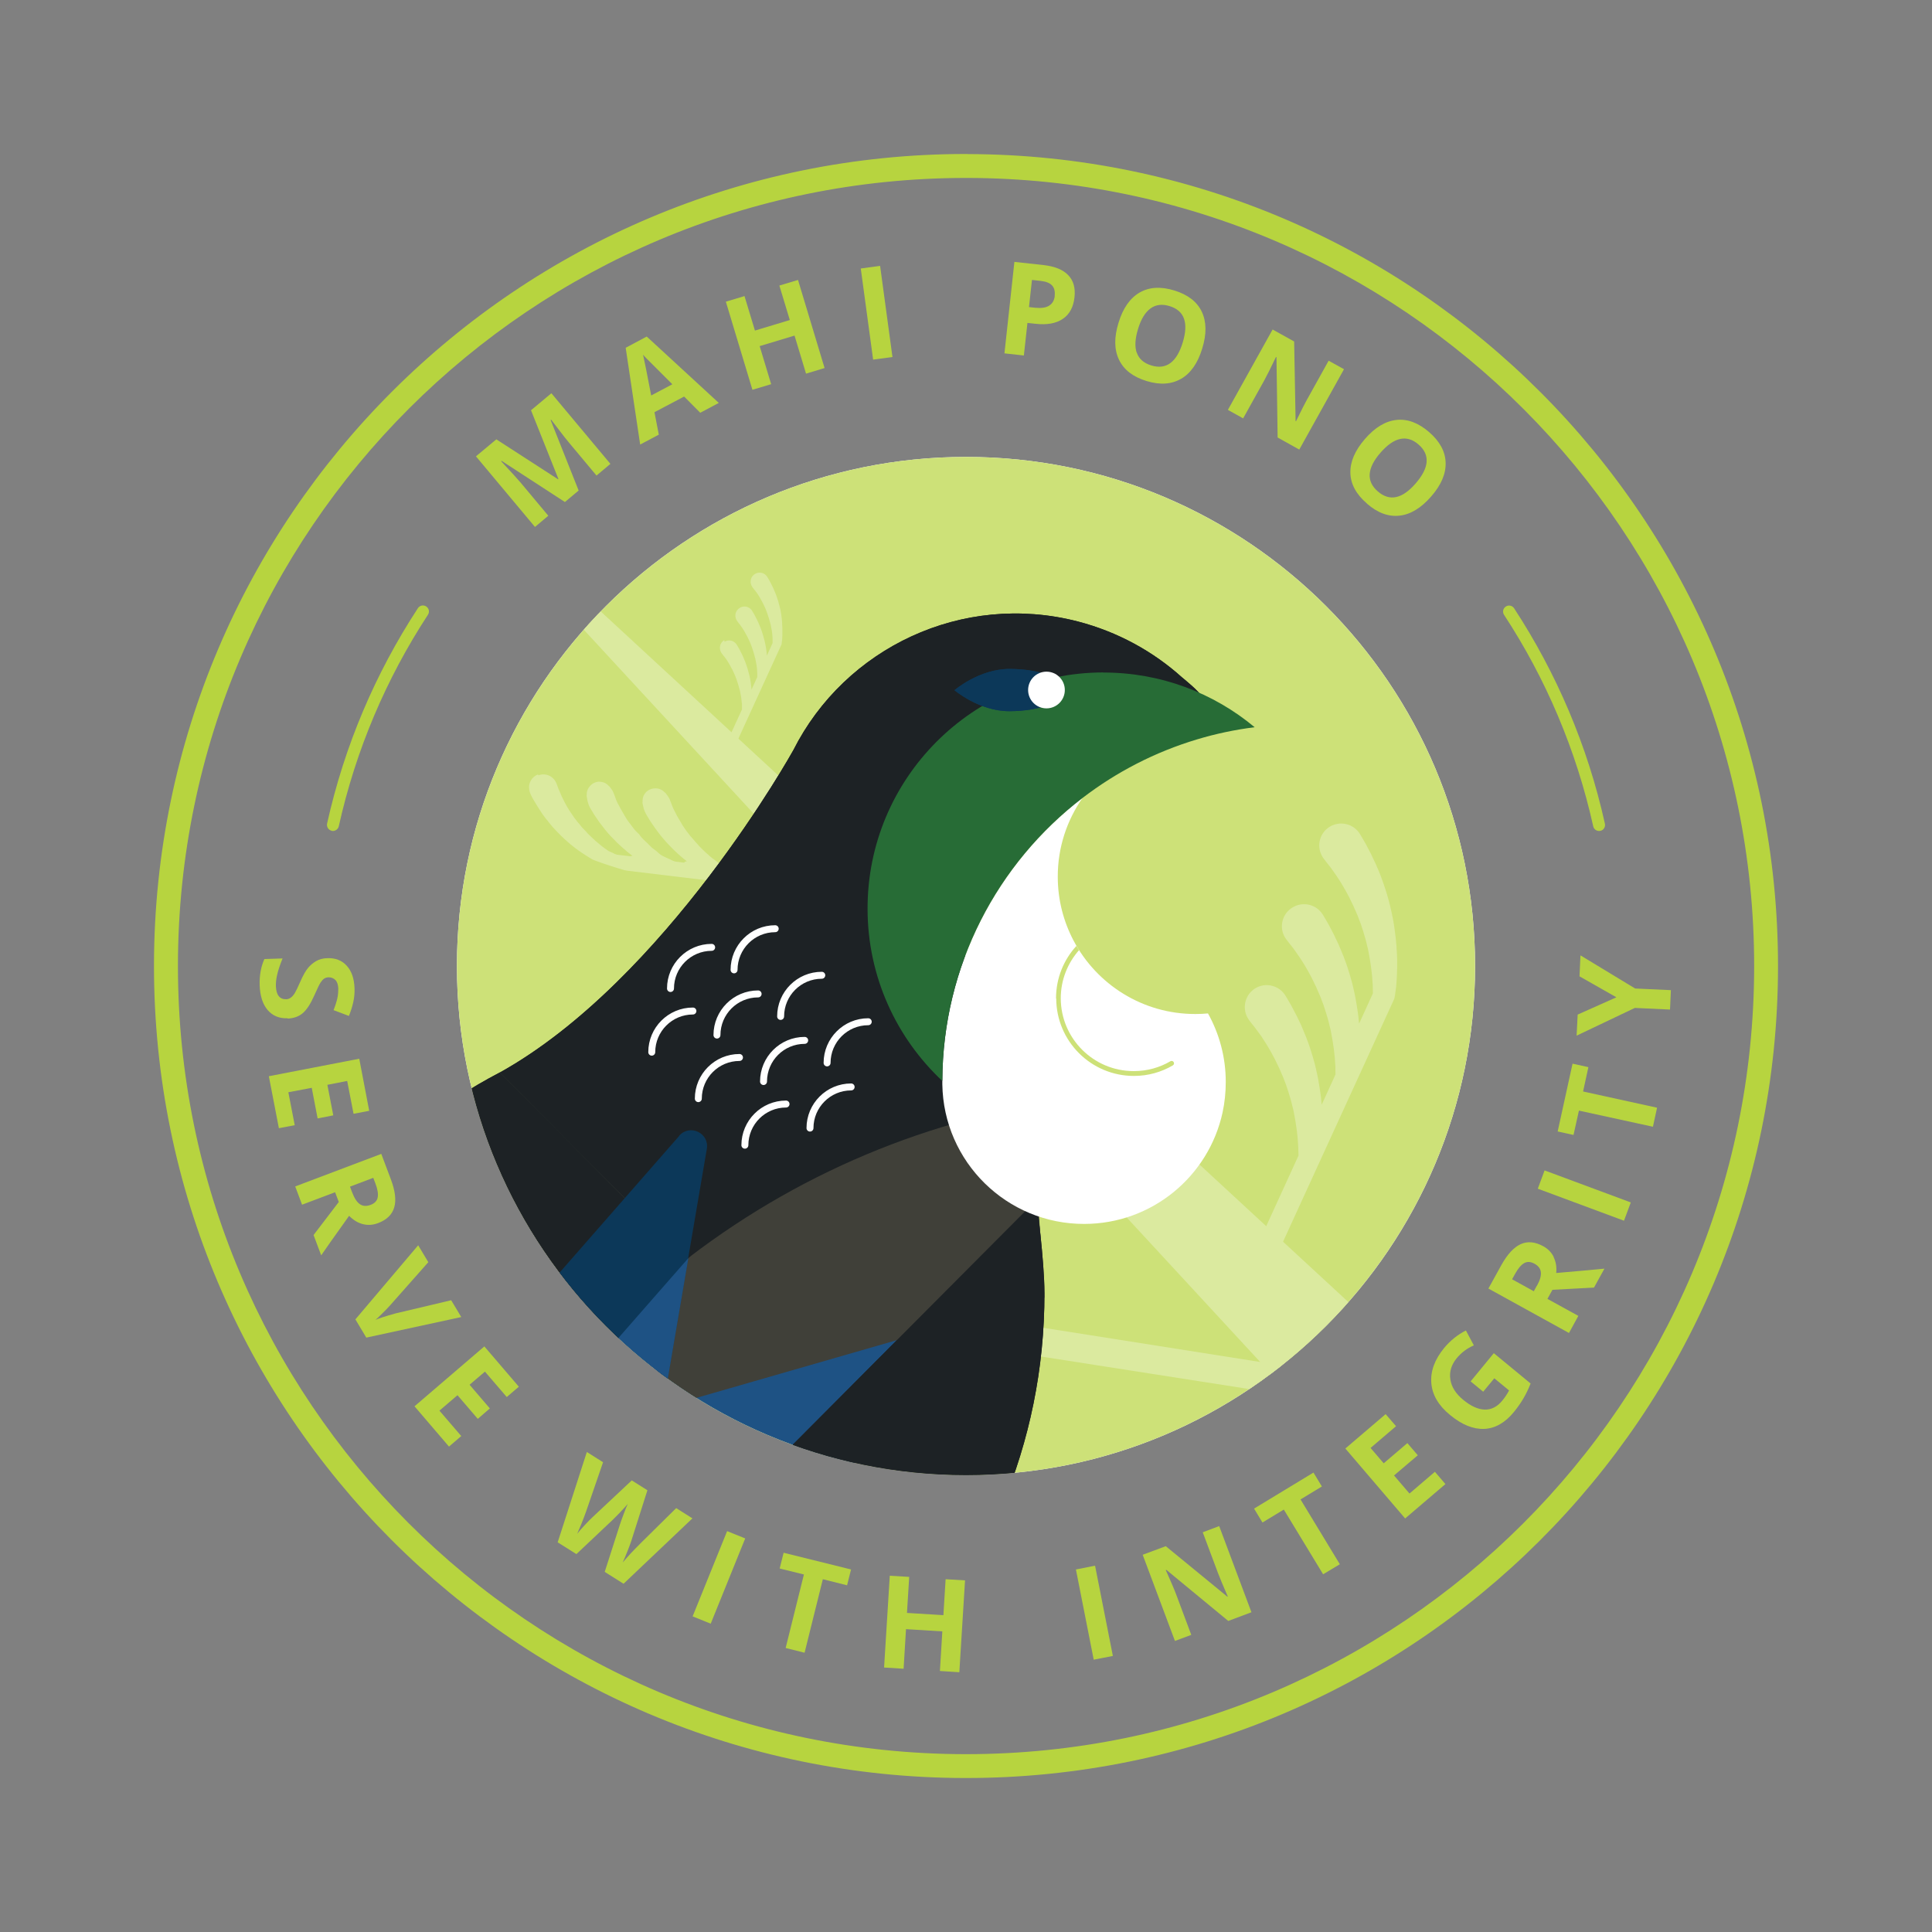 <?xml version="1.0" encoding="UTF-8"?>
<svg xmlns="http://www.w3.org/2000/svg" xmlns:xlink="http://www.w3.org/1999/xlink" viewBox="0 0 200 200">
  <rect x="0" y="0" width="200" height="200" fill="#808080" stroke="none"/>
  <defs>
    <style>
      .cls-1, .cls-2, .cls-3 {
        fill: none;
      }

      .cls-4 {
        fill: #cde178;
      }

      .cls-5 {
        fill: #1e5284;
      }

      .cls-6 {
        isolation: isolate;
      }

      .cls-2 {
        stroke: #fff;
        stroke-linecap: round;
        stroke-linejoin: round;
        stroke-width: .72px;
      }

      .cls-7 {
        fill: #1d2225;
      }

      .cls-8 {
        fill: #dbea9f;
      }

      .cls-9 {
        fill: #0c3859;
      }

      .cls-10 {
        fill: #fff;
      }

      .cls-11 {
        fill: #058595;
      }

      .cls-12 {
        fill: #b7d43f;
      }

      .cls-13 {
        fill: #276c36;
      }

      .cls-14 {
        fill: #404039;
      }

      .cls-15 {
        clip-path: url(#clippath);
      }

      .cls-3 {
        mix-blend-mode: lighten;
        opacity: .5;
      }
    </style>
    <clipPath id="clippath">
      <path class="cls-1" d="M100,152.7c-29.11,0-52.7-23.59-52.7-52.7s23.59-52.7,52.7-52.7,52.7,23.59,52.7,52.7-23.59,52.7-52.7,52.7Z"/>
    </clipPath>
  </defs>
  <g class="cls-6">
    <g id="Design__x28_Edtiable_x29_">
      <g>
        <g class="cls-15">
          <circle class="cls-10" cx="100" cy="99.86" r="82.82"/>
          <circle class="cls-4" cx="100" cy="100" r="82.97"/>
          <g>
            <g>
              <line class="cls-8" x1="60.39" y1="63.33" x2="142.58" y2="145.51"/>
              <polygon class="cls-8" points="61.27 62.45 146.72 141.38 138.45 149.65 59.52 64.2 61.27 62.45"/>
            </g>
            <g>
              <path class="cls-8" d="M75,66.43c.27-.16.59-.17.86-.05.17.08.32.21.42.38,0,0,.06.1.16.27l.08.14c.03.05.06.11.09.17.03.06.07.13.1.2.04.07.07.14.11.22.04.08.07.16.11.24.04.08.07.17.11.26.08.18.15.37.22.57.04.1.07.2.1.31l.05.16.04.16c.03.11.06.21.09.32.02.11.05.22.08.33.03.11.04.22.06.33l.03.16.02.16c.02.11.03.22.04.32,0,.1.02.2.03.3l.59-1.29s0-.13,0-.25v-.07s0-.08,0-.08c0-.05,0-.11-.01-.17,0-.06,0-.12-.01-.19,0-.07-.02-.14-.02-.21-.01-.15-.04-.31-.07-.47-.01-.08-.03-.17-.05-.26l-.03-.13v-.07s-.03-.07-.03-.07c-.02-.09-.04-.18-.07-.27-.02-.09-.05-.18-.08-.28l-.04-.14-.05-.14c-.03-.09-.06-.19-.09-.28-.03-.09-.07-.18-.1-.27-.04-.09-.08-.18-.11-.27l-.06-.13-.06-.13c-.04-.08-.08-.17-.12-.25-.09-.16-.16-.31-.25-.46-.04-.07-.08-.14-.12-.21-.04-.06-.08-.13-.12-.19-.04-.06-.07-.12-.11-.17l-.11-.15-.09-.13-.09-.11c-.1-.13-.16-.21-.16-.21l-.02-.03-.07-.1c-.26-.45-.11-1.02.34-1.28.27-.16.59-.17.86-.05.17.08.32.21.42.38,0,0,.06.1.16.27l.08.14c.03.05.06.11.09.17.03.06.07.13.1.2.04.07.07.14.11.22.04.08.07.16.11.24.04.08.07.17.11.26.08.18.15.37.22.57.04.1.07.2.1.31l.05.16.04.16c.03.11.06.21.09.32.03.11.05.22.08.33s.04.22.06.33l.03.16.02.16c.01.11.03.22.04.32,0,.1.02.2.03.29l.59-1.29s0-.13,0-.24v-.07s0-.08,0-.08c0-.05,0-.11-.01-.17,0-.06,0-.12-.01-.19,0-.07-.02-.14-.02-.21-.01-.15-.04-.31-.07-.47-.01-.08-.03-.17-.05-.26l-.03-.13v-.07s-.03-.07-.03-.07c-.02-.09-.04-.18-.07-.27-.02-.09-.05-.18-.08-.28l-.04-.14-.05-.14c-.03-.09-.06-.19-.09-.28-.03-.09-.07-.18-.1-.27-.03-.09-.08-.18-.11-.27l-.06-.13-.06-.13c-.04-.08-.08-.17-.12-.25-.09-.16-.16-.32-.25-.46-.04-.07-.08-.14-.12-.21-.04-.06-.08-.13-.12-.19-.04-.06-.08-.12-.11-.17l-.11-.15-.1-.13-.09-.11c-.1-.13-.16-.21-.16-.21l-.02-.03-.07-.1c-.26-.45-.11-1.02.33-1.28.27-.16.59-.17.86-.05.17.08.32.21.42.38,0,0,.06.1.16.27l.08.14c.03.05.06.11.09.17s.07.13.1.2c.04.07.07.14.11.22.04.08.07.16.11.24.04.08.07.17.11.26.08.18.15.37.22.57.04.1.07.2.1.31l.05.16.04.16c.03.11.06.21.09.32.02.11.05.22.08.33.03.11.04.22.06.33l.03.16.02.16c.02.11.03.22.04.32.01.11.02.21.03.32v.08s.01.08.01.08v.15c.01.1.02.2.02.29,0,.19,0,.37,0,.54,0,.08,0,.16,0,.24,0,.08,0,.15-.01.22s0,.13-.01.19v.08s-.02.07-.02.07c-.02.18-.03.29-.03.29,0,.06-.02.12-.05.17h0s-5.63,12.3-5.63,12.3l-.57-.51-.15-.13,2.29-5s0-.13,0-.26v-.07s0-.08,0-.08v-.17c-.02-.06-.02-.12-.03-.19,0-.07-.02-.14-.02-.21-.01-.15-.04-.31-.07-.47-.01-.08-.03-.17-.05-.26l-.03-.13v-.07s-.03-.07-.03-.07c-.02-.09-.04-.18-.07-.27-.02-.09-.05-.18-.08-.28l-.04-.14-.05-.14c-.03-.09-.06-.19-.09-.28-.03-.09-.07-.18-.1-.27-.03-.09-.08-.18-.11-.27l-.06-.13-.06-.13c-.04-.08-.08-.17-.12-.25-.09-.16-.16-.31-.25-.46-.04-.07-.08-.14-.12-.21-.04-.06-.08-.13-.12-.19-.04-.06-.08-.12-.11-.17l-.11-.15-.1-.13-.09-.11c-.1-.13-.16-.21-.16-.21l-.02-.03-.07-.1c-.26-.45-.11-1.02.33-1.28Z"/>
              <path class="cls-8" d="M133.85,93.91c.66-.38,1.43-.4,2.08-.11.42.19.78.5,1.03.92,0,0,.14.24.39.66.06.1.13.22.2.35.07.13.14.27.22.42.08.15.16.31.25.48l.07.13.06.13c.04.09.09.18.13.28.09.19.18.38.28.58.09.2.18.42.27.64.19.43.36.9.54,1.39.09.24.16.49.24.74.04.13.08.25.12.38.04.13.07.26.11.39.04.13.07.26.11.39s.07.26.1.39c.06.27.12.53.18.8.03.13.06.27.08.4.02.13.05.27.07.4.02.13.05.27.07.4.02.13.04.27.06.4.02.13.04.26.06.4.02.13.04.26.05.39.02.24.05.47.07.71l1.43-3.13c0-.12,0-.31-.01-.57v-.18s-.01-.19-.01-.19c-.01-.12-.02-.26-.03-.4-.01-.14-.02-.29-.03-.45-.02-.16-.04-.34-.06-.52,0-.09-.02-.18-.03-.27l-.02-.14-.02-.14c-.03-.19-.06-.39-.09-.6-.03-.2-.07-.41-.11-.62-.02-.11-.04-.21-.06-.32l-.03-.16-.04-.16c-.05-.22-.11-.44-.16-.66-.03-.11-.06-.22-.09-.33-.03-.11-.06-.22-.1-.34-.03-.11-.06-.22-.1-.34-.04-.11-.07-.22-.11-.34-.04-.11-.07-.22-.11-.34-.04-.11-.07-.22-.12-.33-.09-.22-.17-.44-.25-.66-.04-.11-.09-.22-.14-.32s-.09-.21-.14-.32c-.05-.11-.09-.21-.14-.32-.05-.1-.1-.21-.15-.31-.1-.2-.19-.41-.29-.6-.21-.39-.4-.76-.61-1.11-.1-.17-.2-.34-.3-.5-.1-.16-.2-.31-.3-.46-.05-.07-.09-.14-.14-.21l-.07-.1-.07-.1c-.09-.13-.18-.25-.26-.37s-.16-.22-.23-.32c-.08-.1-.15-.18-.21-.26-.25-.32-.39-.5-.39-.5l-.05-.07c-.06-.08-.12-.16-.17-.25-.63-1.08-.27-2.47.81-3.1.66-.38,1.43-.4,2.08-.11.42.19.78.5,1.03.92,0,0,.14.24.39.66.06.1.13.22.2.35.07.13.14.27.22.42.08.15.16.31.25.48l.09.17.06.13c.05.1.09.19.14.3.09.19.18.39.28.59.09.2.17.42.27.63.11.25.21.52.31.79.07.2.15.41.22.61.08.23.15.47.23.7.04.13.08.25.12.38.04.14.08.29.12.43.04.14.08.29.12.44.04.15.08.29.11.44.06.25.11.5.17.75.03.13.05.27.08.4.03.15.05.3.08.44.02.15.05.29.07.44.02.13.04.25.05.38.02.12.04.25.05.37.02.13.04.26.05.39.02.26.05.51.07.76,0,.06.01.13.02.19v.19c.02.12.02.25.03.37.01.24.03.47.03.7,0,.23,0,.45,0,.66v.16s0,.18,0,.18c0,.11,0,.22-.01.33,0,.19-.01.37-.02.54-.01.17-.02.34-.03.49-.01.2-.03.36-.04.49,0,.08-.02.15-.03.22l-.02.16c-.04.39-.1.68-.1.68-.01.13-.07.29-.13.4h0s-13.81,30.16-13.81,30.16l-.23-.16-1.5-1.34.13-.41,5.58-12.2c0-.1,0-.32-.02-.63v-.18s-.01-.19-.01-.19c-.01-.12-.02-.26-.03-.4-.01-.14-.02-.29-.03-.45-.02-.16-.04-.34-.06-.52,0-.09-.02-.18-.03-.27l-.02-.14-.02-.14c-.03-.19-.06-.39-.09-.6-.03-.2-.07-.41-.11-.62-.02-.11-.04-.21-.06-.32l-.03-.16-.04-.16c-.05-.22-.11-.44-.16-.66-.03-.11-.06-.22-.09-.33s-.06-.22-.1-.34c-.03-.11-.06-.22-.1-.34-.04-.11-.07-.22-.11-.34-.04-.11-.07-.22-.11-.34-.04-.11-.07-.22-.12-.33-.09-.22-.17-.44-.25-.66-.04-.11-.09-.22-.14-.32-.05-.11-.09-.21-.14-.32-.05-.11-.09-.21-.14-.32-.05-.1-.1-.21-.15-.31-.1-.2-.19-.41-.29-.6-.21-.39-.4-.76-.61-1.11-.1-.17-.2-.34-.3-.5-.1-.16-.2-.31-.3-.46-.05-.08-.1-.16-.15-.24l-.09-.13-.09-.12c-.09-.13-.18-.24-.26-.35-.1-.14-.18-.25-.25-.34-.07-.09-.14-.17-.19-.24-.23-.29-.36-.46-.37-.47l-.05-.07c-.06-.08-.11-.16-.16-.25-.6-1.07-.24-2.44.83-3.07.66-.39,1.43-.4,2.08-.11.42.19.78.5,1.03.92,0,0,.14.24.39.66.06.1.13.22.2.35.07.13.14.27.22.42.08.15.16.31.25.48l.07.13.08.16c.04.09.09.18.13.27.08.18.17.36.26.55.09.2.18.42.27.64.19.43.36.9.54,1.39.09.24.16.49.24.74.04.13.08.25.12.38.04.13.07.26.11.39.04.13.07.26.11.39s.07.26.1.39c.06.27.12.53.18.8.03.13.06.27.08.4.03.13.05.27.07.4.02.13.05.27.07.4.02.13.04.27.06.4.02.13.04.26.06.4.02.13.04.26.05.39.02.25.05.49.07.73l1.43-3.13c0-.11,0-.32-.01-.6v-.18s-.01-.19-.01-.19c-.01-.12-.02-.26-.03-.4-.01-.14-.02-.29-.03-.45-.02-.16-.04-.34-.06-.52-.01-.09-.02-.18-.03-.27l-.02-.14-.02-.14c-.03-.19-.06-.39-.09-.6-.03-.2-.07-.41-.11-.62-.02-.11-.04-.21-.06-.32l-.03-.16-.04-.16c-.05-.22-.11-.44-.16-.66-.03-.11-.06-.22-.09-.33-.03-.11-.06-.22-.1-.34-.03-.11-.06-.22-.1-.34-.04-.11-.07-.22-.11-.34-.04-.11-.07-.22-.11-.34-.04-.11-.07-.22-.12-.33-.09-.22-.17-.44-.25-.66-.04-.11-.09-.22-.14-.32s-.09-.21-.14-.32-.09-.21-.14-.32c-.05-.1-.1-.21-.15-.31-.1-.2-.19-.41-.29-.6-.21-.39-.4-.76-.61-1.11-.1-.17-.2-.34-.3-.5-.1-.16-.2-.31-.3-.46-.05-.07-.09-.14-.14-.21l-.07-.1-.07-.1c-.09-.13-.18-.25-.26-.37s-.16-.22-.23-.32c-.08-.1-.14-.18-.21-.26-.25-.32-.39-.5-.39-.5l-.05-.06c-.06-.08-.11-.16-.17-.25-.63-1.08-.27-2.47.81-3.1Z"/>
              <path class="cls-8" d="M62.65,115.23c.74-.25,1.5-.19,2.16.11.74.33,1.34.96,1.61,1.78l.03.09s.1.29.26.79c.04.13.09.27.14.42.06.15.12.31.18.48.07.17.14.36.21.55l.06.15.07.15c.04.1.09.2.13.31.09.21.19.43.28.66.11.22.22.45.33.69.22.48.49.96.77,1.47.04.08.09.16.14.24l.12.2c.08.13.15.25.23.38.08.13.15.26.23.39.08.13.17.25.25.38.09.14.19.28.28.41l.14.21.09.12.09.12c.17.24.34.48.52.72.1.14.21.27.31.4.11.13.21.26.32.39.09.12.18.23.27.35.1.11.19.22.28.33.1.12.2.23.3.34.11.12.22.25.33.36.21.21.41.43.6.64l.15.16.15.15c.1.1.2.2.3.3.2.19.39.39.59.56.2.18.39.35.57.52l.17.14.15.12c.09.08.18.15.27.22.19.16.37.3.53.44.15.12.33.23.47.34.13.11.3.21.41.3l.19.13.18.12c.25.18.51.32.62.4l2.86.45,1.38.19c-.24-.2-.48-.4-.73-.6-.13-.11-.26-.23-.39-.34-.13-.12-.26-.23-.39-.35-.13-.12-.26-.24-.39-.35-.13-.12-.26-.25-.38-.37-.14-.14-.28-.27-.42-.41-.13-.12-.26-.25-.38-.38-.23-.25-.47-.5-.7-.75l-.12-.12-.11-.13c-.07-.08-.15-.17-.22-.25-.12-.13-.23-.27-.34-.4-.13-.16-.27-.31-.4-.47-.12-.15-.23-.29-.35-.44-.11-.15-.23-.29-.34-.43l-.17-.21-.15-.2-.12-.17c-.33-.46-.65-.91-.94-1.35-.16-.26-.33-.5-.48-.74-.15-.24-.29-.48-.42-.7-.09-.16-.17-.29-.23-.39l-.11-.18-.09-.17c-.11-.22-.22-.43-.32-.62-.1-.2-.19-.38-.27-.55-.07-.17-.14-.33-.2-.47-.24-.55-.38-.87-.37-.9-.04-.12-.09-.25-.12-.37-.14-.55-.1-1.11.07-1.62.31-.89,1.03-1.62,2.01-1.88.72-.19,1.46-.08,2.07.24l.09.05c.24.12.48.31.7.53.32.32.59.71.74,1.18l.05.12s.1.29.26.77c.04.12.08.25.13.4.05.14.11.29.17.46.06.17.13.35.2.53l.08.19.09.2c.04.1.09.2.13.3.1.23.21.46.32.7.11.23.23.46.34.69.07.14.14.28.21.43.16.32.34.65.52.98l.12.2.13.2c.09.14.17.27.26.41.08.13.16.26.23.38.08.13.17.25.25.38.08.13.17.25.25.38l.14.21.12.15.12.14c.17.23.33.47.5.7.08.12.18.24.27.35.1.12.19.24.29.36.1.13.21.26.32.38.11.12.22.24.33.36.1.11.19.22.28.33.1.11.19.22.28.32.2.21.38.42.58.62l.19.18.18.17c.11.1.21.2.32.3.19.18.37.37.56.54s.36.34.54.5l.19.15.13.11c.09.07.19.15.28.21.16.14.37.28.52.4.15.12.34.23.47.34.13.11.3.21.41.3l.19.13.18.12c.27.2.54.34.65.42l1.95.31.88.11,1.24.16c-.23-.19-.47-.39-.71-.59-.13-.11-.26-.23-.39-.34-.13-.12-.26-.23-.39-.35-.13-.12-.26-.24-.39-.35-.14-.13-.28-.27-.42-.4-.13-.12-.25-.25-.38-.37-.13-.12-.26-.25-.38-.38-.23-.25-.47-.5-.7-.75l-.12-.12-.09-.1c-.07-.08-.14-.16-.21-.24-.12-.13-.23-.27-.34-.4-.11-.13-.23-.27-.34-.4-.12-.15-.24-.3-.35-.44-.12-.15-.23-.29-.34-.43-.06-.08-.13-.17-.19-.25l-.16-.21-.13-.19-.13-.18c-.29-.4-.56-.78-.81-1.17-.16-.26-.33-.5-.48-.74-.15-.24-.29-.48-.42-.7-.07-.12-.14-.23-.2-.34-.05-.08-.09-.15-.12-.2l-.1-.18c-.11-.22-.22-.42-.32-.62-.1-.19-.19-.38-.27-.55-.08-.17-.14-.33-.21-.47-.24-.55-.39-.87-.37-.9-.05-.11-.09-.25-.12-.37-.19-.73-.09-1.47.25-2.1.38-.69,1.03-1.22,1.84-1.43.72-.19,1.46-.08,2.08.24l.09.05c.26.13.52.33.75.58.11.12.22.25.32.39.16.23.29.49.38.77l.03.09s.1.29.25.77c.04.12.08.25.13.4.05.14.11.29.17.46.06.17.13.35.2.53l.06.15.08.18c.05.11.1.22.15.34.09.21.18.42.28.65.11.23.23.47.35.71.14.3.3.6.47.91.1.18.19.35.29.54l.12.2.13.2c.08.13.15.25.23.38.08.13.15.25.23.38.09.13.17.26.26.39.08.13.17.25.25.38l.14.21.09.12.09.12c.18.25.37.5.55.75.09.12.18.24.28.36.1.12.2.24.29.37.09.12.18.23.27.35.1.11.19.22.28.33.1.12.2.23.3.34.1.11.19.23.3.33.2.21.39.42.58.63l.15.16.15.15c.1.1.21.2.31.3l.17.17c.13.13.26.26.4.38.19.17.37.34.55.51l.14.13.14.12c.1.08.19.16.28.23.18.15.35.29.52.43.17.13.32.25.47.36.14.11.27.21.4.31l.2.14.19.13c.32.22.55.38.66.46l33.11,5.22,2.18.45s.86,2.13,1.19,3.05l-27.26-4.26-3.73-.58-23.54-3.68-.54-.09-.88-.16-.21-.04-.19-.04h-.02s-.58-.11-.58-.11l-.68-.13-.75-.14-.39-.07-.2-.04-.18-.04-.88-.17-.93-.18-.49-.1-.25-.05-.25-.05h0c-.15-.02-.3-.06-.44-.13l-.08-.04s-.3-.16-.79-.42l-.2-.11c-.07-.04-.14-.08-.22-.12-.16-.1-.33-.2-.51-.3-.09-.06-.19-.11-.29-.17-.1-.06-.2-.12-.3-.18-.1-.06-.2-.13-.31-.2-.1-.07-.21-.13-.31-.2-.11-.07-.22-.14-.33-.21l-.17-.11-.17-.12c-.08-.06-.17-.12-.25-.18-.15-.1-.3-.21-.45-.32l-.14-.1c-.2-.14-.39-.3-.59-.45-.12-.09-.25-.19-.37-.29l-.19-.15-.19-.15c-.12-.1-.24-.2-.37-.31-.13-.11-.26-.22-.39-.33l-.16-.14-.22-.2c-.1-.09-.21-.19-.31-.29l-.06-.06c-.13-.12-.25-.23-.38-.35l-.08-.08c-.1-.1-.19-.19-.29-.29-.12-.12-.25-.24-.37-.37-.11-.11-.22-.22-.33-.33l-.04-.04c-.24-.26-.48-.51-.71-.77l-.09-.1-.09-.1-.17-.2c-.11-.13-.23-.26-.34-.39s-.22-.26-.33-.39c-.11-.13-.21-.27-.32-.4-.1-.13-.21-.27-.31-.4l-.15-.19-.15-.2c-.17-.24-.34-.47-.5-.7-.1-.14-.2-.29-.3-.43l-.14-.21c-.05-.08-.1-.15-.15-.23-.17-.26-.33-.5-.49-.75-.15-.25-.29-.48-.43-.71-.07-.12-.13-.23-.2-.34l-.1-.16-.04-.07-.05-.09c-.12-.22-.23-.42-.33-.61-.06-.12-.12-.23-.17-.32l-.11-.21c-.05-.1-.09-.19-.13-.28l-.09-.19c-.26-.55-.41-.87-.41-.89-.05-.11-.1-.25-.14-.37-.46-1.53.39-3.16,1.91-3.66Z"/>
              <path class="cls-8" d="M55.74,80.26c.37-.14.76-.12,1.1.03.34.15.62.44.76.81l.02.04s.05.14.14.38c.02.06.05.13.08.2.03.07.06.15.1.23s.07.17.11.26l.03.07.03.07.07.15c.05.1.1.2.15.31.06.11.11.21.17.33.12.23.25.46.4.7.04.07.1.14.14.21l.09.13.12.18.12.18.13.18c.07.09.13.17.2.26l.1.13.09.1.09.1c.07.09.14.18.21.27.07.08.15.16.22.24.08.08.15.15.23.23l.11.13.11.12.15.15c.07.07.15.14.22.21.1.09.2.19.3.28l.07.07.07.06.15.12c.1.08.19.16.28.24.09.07.18.15.26.21l.14.1.08.06.12.09c.11.08.21.14.28.2l.23.1.2.09.08.04.07.04c.07.05.29.1.32.12l1.36.16.23-.05c-.13-.09-.25-.19-.38-.29-.07-.05-.13-.11-.2-.16l-.19-.17c-.07-.06-.13-.11-.2-.17-.06-.06-.13-.12-.19-.17-.09-.09-.19-.17-.28-.26-.06-.06-.13-.12-.19-.18-.09-.1-.18-.19-.28-.29l-.11-.11-.11-.11c-.07-.07-.14-.15-.21-.22l-.17-.19c-.1-.12-.21-.24-.3-.36-.07-.09-.14-.18-.21-.27-.07-.09-.13-.18-.2-.26l-.1-.13-.07-.09-.06-.08c-.12-.17-.24-.34-.34-.5-.07-.11-.14-.21-.21-.31-.06-.1-.12-.2-.17-.29-.09-.15-.15-.26-.17-.28l-.07-.12-.04-.08c-.05-.1-.09-.21-.12-.31-.03-.09-.06-.18-.08-.27-.02-.08-.03-.16-.04-.23-.04-.22-.07-.36-.04-.42v-.17c.03-.24.12-.46.27-.65.25-.32.63-.54,1.06-.53.34.01.66.14.89.38l.03.03c.07.03.15.15.27.31.09.12.19.25.24.42l.06.13s.06.15.12.33l.05.14.06.16c.03.07.06.14.09.21l.09.18c.03.06.07.12.11.19l.07.14c.07.14.16.28.24.43.06.11.13.22.2.34.04.06.07.13.11.19.07.11.13.23.21.35l.09.13.1.13c.07.09.13.17.2.26l.13.18.14.18.14.18.11.12.17.17.17.16c.06.08.12.15.17.23l.11.13.15.16c.07.07.15.15.22.21.08.07.15.13.22.2l.11.12.11.11c.08.07.15.15.22.22l.17.13.15.11.18.14c.07.06.13.12.2.18s.13.12.19.16c.08.06.15.09.19.12l.05.03.13.06.25.12.23.1.2.09.08.04.08.04c.08.06.3.11.33.13l.91.11.09-.08c-.06-.04.24-.03.18-.08-.1-.08-.19-.15-.29-.23-.07-.05-.13-.11-.19-.16-.07-.06-.13-.11-.2-.17-.06-.06-.13-.11-.19-.17-.09-.09-.19-.17-.28-.26-.06-.06-.13-.12-.19-.18l-.18-.18c-.09-.1-.18-.19-.28-.29l-.11-.11-.04-.05c-.06-.07-.13-.13-.19-.2l-.16-.19-.16-.18c-.08-.09-.16-.19-.23-.28-.07-.09-.14-.18-.21-.27-.05-.07-.1-.14-.16-.21l-.09-.13-.06-.08-.06-.08c-.11-.15-.21-.3-.31-.45-.07-.11-.14-.21-.21-.31-.06-.1-.12-.2-.17-.29l-.1-.16c-.06-.09-.09-.15-.1-.17l-.07-.12c-.05-.1-.09-.2-.13-.29-.04-.09-.06-.18-.09-.26-.02-.08-.04-.15-.05-.22-.05-.21-.09-.36-.06-.42v-.17c0-.31.13-.62.35-.85.27-.27.63-.41,1.01-.4.34,0,.66.14.89.38l.03.03c.08.04.17.15.28.32.04.06.09.12.13.19.06.09.11.2.16.31v.04s.07.14.13.31l.05.14.06.16c.03.07.06.14.09.21l.03.06.08.16c.04.07.08.15.12.23.05.09.09.19.14.28.07.12.15.25.22.38.07.13.15.26.24.4.04.07.09.15.13.23l.09.13.09.13.12.18.11.16c.05.06.1.13.15.19l.14.18.1.13.09.1.09.1c.1.11.19.23.29.34l.13.15.16.17.11.13.11.12.15.15.14.14c.08.08.16.16.24.23l.07.07.07.06.16.14.08.07.14.13c.07.06.15.13.22.18l.07.05.07.05.14.11c.09.07.17.13.25.19.08.06.15.11.22.16l.15.11.1.06.1.06c.14.09.24.15.29.19l14.95,1.94.9.4s.64.97.73,1.23l-13.35-1.62-1.82-.22-11.54-1.39h0l-.27-.05s-.3-.07-.42-.12l-.1-.03-.1-.03h-.01s-.28-.09-.28-.09l-.32-.1-.35-.11-.18-.06-.09-.03-.09-.03-.41-.14-.42-.15-.22-.08-.11-.04-.11-.04h0s-.18-.08-.18-.08l-.03-.02s-.15-.09-.32-.19l-.08-.05-.09-.06c-.07-.04-.14-.09-.22-.14l-.12-.08-.13-.08-.13-.09-.13-.09-.13-.09-.07-.05-.07-.05-.11-.08c-.06-.05-.13-.09-.19-.14l-.06-.05c-.08-.07-.17-.13-.25-.2l-.16-.13-.08-.07-.08-.07-.16-.14-.17-.15-.07-.06-.09-.09-.13-.12-.03-.03-.16-.15-.03-.03-.12-.13-.16-.16-.14-.14-.02-.02c-.1-.11-.21-.23-.31-.34l-.04-.04-.04-.04-.07-.09-.14-.17-.14-.17-.14-.18-.14-.17-.06-.07-.07-.09c-.07-.1-.15-.2-.22-.3l-.13-.19-.06-.09-.06-.1c-.08-.11-.15-.22-.22-.33-.07-.11-.13-.21-.19-.31l-.09-.15-.04-.07-.02-.03-.03-.05c-.06-.1-.11-.2-.16-.27-.04-.06-.06-.11-.08-.14l-.05-.09-.06-.12-.04-.08c-.09-.2-.15-.34-.15-.4l-.04-.17c-.13-.67.25-1.34.9-1.59Z"/>
            </g>
          </g>
          <path class="cls-10" d="M-5.05-5.05v210.11h210.11V-5.05H-5.05ZM100,182.97c-45.82,0-82.97-37.14-82.97-82.97S54.18,17.03,100,17.03s82.97,37.14,82.97,82.97-37.14,82.97-82.97,82.97Z"/>
          <g>
            <g>
              <path class="cls-5" d="M96.73,112.96L17.57,191.58l24.29-1.64,44.56-35.88c4.92-5.62,8.18-12.48,9.44-19.84l1.84-18.71-.97-2.54Z"/>
              <path class="cls-7" d="M41.86,189.94c3.12.53,6.33.8,9.6.79,31.35-.06,56.72-25.53,56.66-56.88,0-3.28-.83-9.63-.83-9.63"/>
              <polygon class="cls-14" points="68.37 145.78 108.12 134.33 107.42 123.82 97.69 113.28 67.01 126.96 68.37 145.78"/>
              <path class="cls-7" d="M112.22,113.61c-14.42,1.66-28.6,7.13-40.97,16.61h0l16.74-45.52"/>
              <g>
                <path class="cls-7" d="M51.74,111.02c-24.87,13.03-36.82,42.8-26.87,69.86.23.62.46,1.23.71,1.83l45.48-52.26h0"/>
                <g>
                  <path class="cls-7" d="M71.06,130.45c7.02-7.79,16.43-13.02,26.63-14.94,0,0-19.25-23.45,4-42.12,0,0,9.22-7.24,22.58-1.39.07-.28-1.9-1.87-1.9-1.87-2.99-2.69-6.65-4.72-10.81-5.8-11.95-3.08-24.09,2.74-29.43,13.32,0,0-13.16,23.77-30.39,33.38"/>
                  <line class="cls-7" x1="46.19" y1="114.54" x2="46.27" y2="158.18"/>
                </g>
              </g>
              <g>
                <path class="cls-7" d="M51.74,111.02c-24.87,13.03-36.82,42.8-26.87,69.86.23.62.46,1.23.71,1.83l45.48-52.26h0"/>
                <g>
                  <path class="cls-7" d="M71.06,130.45c7.02-7.79,16.43-13.02,26.63-14.94,0,0-19.25-23.45,4-42.12,0,0,9.22-7.24,22.58-1.39.07-.28-1.9-1.87-1.9-1.87-2.99-2.69-6.65-4.72-10.81-5.8-11.95-3.08-24.09,2.74-29.43,13.32,0,0-13.16,23.77-30.39,33.38"/>
                  <line class="cls-7" x1="46.19" y1="114.54" x2="46.27" y2="158.18"/>
                </g>
              </g>
              <line class="cls-5" x1="70.99" y1="130.38" x2="67.93" y2="133.89"/>
              <path class="cls-11" d="M43.38,116.39v46.09s-18.37,19.48-18.37,19.48c0,0-14.92-33.33,13.47-61.31,1.5-1.48,3.08-2.85,4.9-4.27Z"/>
              <path class="cls-3" d="M43.38,116.39v46.09s-17.09,18.12-17.09,18.12c0,0-16.21-31.97,12.19-59.94,1.5-1.48,3.08-2.85,4.9-4.27Z"/>
              <path class="cls-9" d="M70.32,117.58L5.55,191.58h12.01l24.29-1.64,16.88-26.22c5.52-6.31,9.19-14.02,10.6-22.28l3.84-22.51c.28-1.64-1.77-2.61-2.86-1.36Z"/>
              <path class="cls-7" d="M41.86,189.94c3.12.53,6.33.8,9.6.79,31.35-.06,56.72-25.53,56.66-56.88,0-3.28-.83-9.63-.83-9.63"/>
              <path class="cls-5" d="M68.19,133.74l-50.62,57.84,24.29-1.64,17.09-19.38c4.4-5.03,7.33-11.18,8.46-17.77l3.85-22.55-3.07,3.5Z"/>
              <path class="cls-10" d="M97.55,111.89s0-.02,0-.02c.04-11.93,5.72-22.54,14.52-29.28-1.62,2.32-2.58,5.14-2.57,8.18,0,2.39.6,4.65,1.65,6.63,2.39,4.51,7.14,7.58,12.6,7.57.44,0,.87-.02,1.3-.06,1.17,2.1,1.84,4.52,1.84,7.09,0,1.08-.11,2.14-.33,3.16-1.43,6.59-7.29,11.53-14.31,11.54-8.04.02-14.58-6.44-14.7-14.45,0-.06,0-.13,0-.19,0-.06,0-.11,0-.17Z"/>
              <path class="cls-13" d="M114.2,69.61c-13.5.03-24.42,10.99-24.39,24.49.01,7.02,2.99,13.35,7.74,17.8,0,0,0-.02,0-.02.04-11.93,5.72-22.54,14.52-29.28,3.51-2.69,7.51-4.76,11.85-6.06,1.92-.58,3.91-1,5.96-1.26-4.25-3.54-9.72-5.67-15.68-5.66Z"/>
              <g>
                <path class="cls-1" d="M125.05,104.91c-.43.04-.86.06-1.3.06-5.06,0-9.51-2.63-12.04-6.61-1.17,1.33-1.89,3.07-1.89,4.98h0s0,.01,0,.01c0,4.16,3.39,7.53,7.55,7.53h.02c1.38,0,2.67-.37,3.78-1.02.12-.07.27-.03.34.09.07.12.03.27-.09.34-1.18.69-2.56,1.08-4.02,1.09h0s-.01,0-.01,0c-4.43,0-8.03-3.59-8.04-8.02h0s0-.02,0-.02c0-2.09.8-3.99,2.11-5.42-.1-.17-.21-.35-.3-.52-7.55.55-13.52,6.81-13.6,14.47,0,0,0,.02,0,.02,4.38,4.1,10.27,6.6,16.74,6.59,4.47,0,8.66-1.22,12.26-3.32.22-1.02.34-2.07.33-3.16,0-2.57-.67-4.99-1.84-7.09Z"/>
                <path class="cls-4" d="M109.34,103.36h0s0,0,0,0h0c.01,4.43,3.61,8.02,8.04,8.02h.01s0,0,0,0c1.47,0,2.84-.4,4.02-1.09.12-.07.16-.22.09-.34-.07-.12-.22-.16-.34-.09-1.11.65-2.4,1.02-3.78,1.02h-.02c-4.16,0-7.54-3.37-7.55-7.53h0s0-.01,0-.01c0-1.91.72-3.65,1.89-4.98-.09-.14-.18-.29-.27-.44-1.31,1.43-2.11,3.33-2.11,5.42v.02Z"/>
              </g>
              <path class="cls-9" d="M98.81,71.45s2.55,2.18,5.69,2.17c3.14,0,5.68-.99,5.68-2.2,0-1.21-2.55-2.18-5.69-2.17-3.14,0-5.68,2.2-5.68,2.2Z"/>
              <path class="cls-9" d="M98.81,71.45s2.55,2.18,5.69,2.17c3.14,0,5.68-.99,5.68-2.2,0-1.21-2.55-2.18-5.69-2.17-3.14,0-5.68,2.2-5.68,2.2Z"/>
              <circle class="cls-10" cx="108.33" cy="71.43" r="1.9"/>
            </g>
            <g>
              <path class="cls-2" d="M69.41,102.33c0-2.35,1.91-4.26,4.26-4.26"/>
              <g>
                <path class="cls-2" d="M74.22,107.15c0-2.35,1.91-4.26,4.26-4.26"/>
                <g>
                  <path class="cls-2" d="M75.99,100.4c0-2.35,1.91-4.26,4.26-4.26"/>
                  <path class="cls-2" d="M67.47,108.92c0-2.35,1.91-4.26,4.26-4.26"/>
                </g>
              </g>
              <g>
                <path class="cls-2" d="M79.04,111.96c0-2.35,1.91-4.26,4.26-4.26"/>
                <g>
                  <path class="cls-2" d="M80.81,105.22c0-2.35,1.91-4.26,4.26-4.26"/>
                  <path class="cls-2" d="M72.29,113.73c0-2.35,1.91-4.26,4.26-4.26"/>
                </g>
              </g>
              <g>
                <path class="cls-2" d="M83.85,116.78c0-2.35,1.91-4.26,4.26-4.26"/>
                <g>
                  <path class="cls-2" d="M85.62,110.03c0-2.35,1.91-4.26,4.26-4.26"/>
                  <path class="cls-2" d="M77.11,118.55c0-2.35,1.91-4.26,4.26-4.26"/>
                </g>
              </g>
            </g>
          </g>
        </g>
        <g>
          <polygon class="cls-12" points="100 99.86 100 99.86 100 99.86 100 99.86"/>
          <path class="cls-12" d="M155.88,62.79c-.29.19-.37.57-.18.86,4.31,6.58,7.47,13.97,9.23,21.89.07.33.4.54.74.47.33-.07.54-.4.47-.74h0c-1.79-8.07-5.02-15.6-9.4-22.3-.19-.29-.57-.37-.86-.18Z"/>
          <path class="cls-12" d="M34.33,86.01c.33.07.66-.14.74-.47,1.76-7.92,4.92-15.31,9.23-21.9.19-.29.11-.67-.18-.86-.29-.19-.67-.11-.86.18h0c-4.38,6.7-7.61,14.23-9.4,22.3-.07.33.14.66.47.74Z"/>
          <path class="cls-12" d="M29.77,105.44c.62-.02,1.14-.2,1.56-.55s.82-.97,1.22-1.87c.3-.68.51-1.12.63-1.3.12-.18.24-.32.37-.41.13-.09.28-.13.46-.14.29,0,.52.09.71.28s.28.49.3.87c0,.32-.02.65-.09.98-.07.33-.2.76-.4,1.27l1.59.6c.2-.5.35-.97.45-1.43.1-.45.15-.93.13-1.42-.03-1.01-.3-1.79-.8-2.34-.5-.56-1.17-.82-2.01-.79-.45.01-.83.11-1.16.3s-.61.43-.86.73c-.24.3-.49.74-.75,1.33-.28.63-.48,1.05-.6,1.25-.13.21-.26.36-.41.47-.14.11-.31.17-.49.17-.33.01-.59-.1-.77-.33s-.27-.57-.29-1.01c-.01-.37.03-.78.14-1.23.1-.45.29-1,.55-1.65l-1.88.06c-.36.79-.52,1.7-.49,2.71.04,1.1.31,1.96.82,2.56.51.6,1.2.89,2.06.86Z"/>
          <polygon class="cls-12" points="32.27 112.61 32.88 115.78 34.5 115.46 33.89 112.3 35.94 111.9 36.6 115.3 38.22 114.99 37.19 109.6 27.83 111.41 28.87 116.79 30.51 116.48 29.85 113.07 32.27 112.61"/>
          <path class="cls-12" d="M39.13,126.62c.9-.34,1.46-.88,1.68-1.63.22-.75.1-1.73-.36-2.94l-.98-2.6-8.91,3.37.71,1.89,3.42-1.29.38,1.01-2.61,3.42.79,2.1c.43-.63,1.39-1.99,2.89-4.09.43.44.91.73,1.42.86s1.04.1,1.56-.1ZM36.46,123.45l-.23-.61,2.41-.91.22.57c.23.61.31,1.09.24,1.45-.07.36-.31.62-.74.78-.43.16-.79.14-1.1-.07-.31-.21-.57-.61-.8-1.21Z"/>
          <path class="cls-12" d="M46.71,134.6l-5.79,1.37c-1,.28-1.68.5-2.05.66.14-.11.37-.33.69-.65.33-.32.61-.61.84-.87l3.94-4.45-1.05-1.75-6.5,7.67,1.13,1.89,9.83-2.13-1.05-1.75Z"/>
          <polygon class="cls-12" points="42.91 145.58 46.48 149.75 47.75 148.66 45.49 146.03 47.36 144.43 49.46 146.88 50.71 145.8 48.61 143.35 50.2 141.99 52.46 144.62 53.71 143.55 50.14 139.38 42.91 145.58"/>
          <path class="cls-12" d="M66.19,159.89c-.23.22-.52.52-.88.9-.35.38-.63.7-.85.96.15-.32.31-.72.5-1.18.18-.46.31-.81.39-1.05l1.67-5.25-1.62-1.02-4.02,3.77c-.22.2-.51.49-.87.88-.36.39-.61.68-.76.88.29-.65.61-1.43.94-2.36l1.74-5.05-1.68-1.06-3.02,9.35,1.94,1.22,3.75-3.54c.17-.16.43-.43.8-.81.36-.38.62-.67.77-.85-.09.17-.23.52-.43,1.06-.2.53-.33.89-.38,1.06l-1.58,4.92,1.95,1.23,7.13-6.77-1.68-1.06-3.8,3.75Z"/>
          <rect class="cls-12" x="69.66" y="162.28" width="9.52" height="2.02" transform="translate(-104.86 171.03) rotate(-67.97)"/>
          <polygon class="cls-12" points="80.71 162.37 83.22 162.99 81.33 170.6 83.29 171.09 85.18 163.48 87.69 164.11 88.1 162.47 81.12 160.74 80.71 162.37"/>
          <polygon class="cls-12" points="97.66 167.2 93.89 166.97 94.12 163.24 92.11 163.12 91.52 172.62 93.54 172.75 93.79 168.65 97.55 168.88 97.3 172.98 99.31 173.11 99.9 163.6 97.89 163.48 97.66 167.2"/>
          <rect class="cls-12" x="112.28" y="162.19" width="2.02" height="9.52" transform="translate(-30.17 25.08) rotate(-11.16)"/>
          <path class="cls-12" d="M124.51,158.63l1.58,4.22c.18.48.52,1.29,1.01,2.42l-.04.02-6.38-5.23-2.39.89,3.34,8.92,1.69-.63-1.57-4.2c-.19-.51-.55-1.34-1.07-2.51l.06-.02,6.41,5.29,2.4-.9-3.34-8.92-1.7.64Z"/>
          <polygon class="cls-12" points="136.84 153.88 135.97 152.44 129.82 156.17 130.69 157.61 132.9 156.27 136.97 162.97 138.7 161.93 134.63 155.22 136.84 153.88"/>
          <polygon class="cls-12" points="145.91 154.61 144.31 152.74 146.77 150.65 145.69 149.39 143.24 151.48 141.88 149.89 144.52 147.64 143.44 146.39 139.27 149.95 145.46 157.19 149.63 153.63 148.54 152.36 145.91 154.61"/>
          <path class="cls-12" d="M152.24,143l1.3,1.07,1.15-1.39,1.53,1.26c-.21.39-.45.75-.72,1.07-.51.62-1.12.93-1.81.91-.69-.02-1.43-.36-2.23-1.02-.76-.63-1.21-1.33-1.32-2.11-.12-.78.1-1.5.65-2.18.48-.58,1.07-1.03,1.78-1.34l-.82-1.54c-.88.45-1.63,1.06-2.25,1.81-.99,1.2-1.43,2.42-1.33,3.64.1,1.23.75,2.33,1.94,3.3,1.22,1.01,2.4,1.48,3.53,1.44,1.13-.05,2.16-.63,3.07-1.74.36-.44.68-.89.96-1.36.28-.47.54-1,.78-1.6l-3.81-3.14-2.4,2.92Z"/>
          <path class="cls-12" d="M160.85,130.14c-.23-.48-.6-.86-1.09-1.13-.84-.46-1.62-.54-2.33-.22-.71.32-1.38,1.04-2.01,2.17l-1.34,2.43,8.34,4.6.97-1.77-3.2-1.76.52-.94,4.3-.23,1.08-1.96c-.76.08-2.42.23-4.99.45.06-.61-.03-1.16-.27-1.64ZM159.09,133.1l-.31.57-2.25-1.24.3-.54c.31-.57.63-.95.95-1.13.32-.18.67-.16,1.07.06.4.22.62.51.66.88s-.09.83-.4,1.39Z"/>
          <rect class="cls-12" x="162.99" y="119" width="2.02" height="9.52" transform="translate(-9.12 234.4) rotate(-69.62)"/>
          <polygon class="cls-12" points="164.43 110.47 162.79 110.11 161.25 117.13 162.89 117.49 163.45 114.97 171.11 116.64 171.54 114.67 163.88 112.99 164.43 110.47"/>
          <polygon class="cls-12" points="163.51 101.07 167.33 103.24 163.32 105.03 163.21 107.21 169.24 104.34 172.88 104.51 172.97 102.5 169.27 102.33 163.61 98.9 163.51 101.07"/>
          <path class="cls-12" d="M51.89,47.75l.04-.04,6.55,4.26,1.42-1.19-2.9-7.3.05-.04c.73.95,1.18,1.54,1.35,1.76s.33.41.46.57l2.89,3.46,1.44-1.21-6.11-7.31-2.11,1.76,2.84,7.12-.03.03-6.4-4.14-2.11,1.76,6.11,7.31,1.38-1.16-2.84-3.4c-.33-.39-1.01-1.14-2.05-2.25Z"/>
          <path class="cls-12" d="M68.2,45l-.45-2.33,3.07-1.62,1.67,1.68,1.92-1.02-7.46-6.87-2.18,1.16,1.5,10.02,1.92-1.02ZM67.02,37.2c.2.2,1.06,1.06,2.58,2.58l-2.19,1.16c-.43-2.26-.71-3.66-.84-4.22.1.12.25.28.45.48Z"/>
          <polygon class="cls-12" points="82.25 34.74 83.44 38.68 85.36 38.1 82.61 28.98 80.68 29.56 81.76 33.13 78.15 34.22 77.07 30.65 75.14 31.23 77.89 40.35 79.83 39.77 78.64 35.83 82.25 34.74"/>
          <rect class="cls-12" x="89.74" y="27.62" width="2.02" height="9.52" transform="translate(-3.53 12.48) rotate(-7.72)"/>
          <path class="cls-12" d="M108.03,27.44l-3.02-.33-1.03,9.47,2.01.22.37-3.37.86.09c1.17.13,2.11-.04,2.8-.51.7-.47,1.1-1.22,1.21-2.23.11-.98-.11-1.75-.66-2.31-.54-.56-1.39-.9-2.54-1.03ZM109.19,30.62c-.05.47-.24.8-.58,1.02-.33.21-.81.28-1.43.22l-.66-.07.31-2.81.91.1c.55.06.94.22,1.17.47s.32.61.27,1.08Z"/>
          <path class="cls-12" d="M122.26,39.22c1-.58,1.73-1.62,2.19-3.13.47-1.51.45-2.78-.04-3.82-.49-1.03-1.44-1.77-2.84-2.2-1.4-.43-2.6-.36-3.59.21s-1.73,1.61-2.19,3.13c-.47,1.52-.45,2.79.05,3.83s1.44,1.77,2.84,2.2,2.59.35,3.59-.23ZM117.68,36.53c-.23-.63-.18-1.46.13-2.48.31-1.02.74-1.72,1.29-2.12.55-.4,1.21-.48,1.98-.24,1.53.47,1.98,1.73,1.35,3.78-.63,2.05-1.72,2.83-3.25,2.36-.77-.24-1.27-.67-1.49-1.3Z"/>
          <path class="cls-12" d="M135.35,41.27c-.25.45-.65,1.23-1.19,2.34l-.04-.02-.15-8.24-2.23-1.24-4.63,8.32,1.58.88,2.18-3.92c.26-.47.67-1.29,1.22-2.44l.05.03.12,8.31,2.24,1.25,4.63-8.32-1.59-.88-2.19,3.94Z"/>
          <path class="cls-12" d="M141.51,52.14c1.1.96,2.23,1.37,3.37,1.24,1.15-.13,2.23-.79,3.27-1.98,1.04-1.19,1.54-2.36,1.5-3.51-.03-1.14-.6-2.2-1.71-3.16-1.11-.96-2.23-1.38-3.37-1.26-1.14.12-2.23.77-3.27,1.97-1.04,1.2-1.54,2.37-1.51,3.52.03,1.15.6,2.21,1.71,3.16ZM141.79,49.07c.05-.67.42-1.41,1.12-2.21.7-.8,1.38-1.28,2.04-1.42.66-.14,1.3.05,1.9.58,1.21,1.05,1.11,2.39-.29,4.01-1.4,1.62-2.71,1.9-3.93.84-.61-.53-.89-1.13-.84-1.8Z"/>
          <path class="cls-12" d="M100.16,15.94h0c-.06,0-.11,0-.17,0-46.35,0-83.96,37.53-84.05,83.9,0,.06,0,.11,0,.17,0,46.35,37.53,83.96,83.9,84.05.06,0,.11,0,.17,0,46.35,0,83.96-37.53,84.05-83.89,0-.06,0-.11,0-.17,0-46.35-37.53-83.96-83.89-84.05ZM181.59,100.16c-.09,45-36.6,81.43-81.58,81.43-.05,0-.11,0-.16,0-45.01-.09-81.43-36.6-81.43-81.58,0-.05,0-.11,0-.16.09-45.01,36.6-81.43,81.58-81.43.05,0,.11,0,.16,0v-1.24s0,1.24,0,1.24c45,.09,81.43,36.6,81.43,81.58,0,.05,0,.11,0,.16Z"/>
        </g>
      </g>
    </g>
  </g>
</svg>